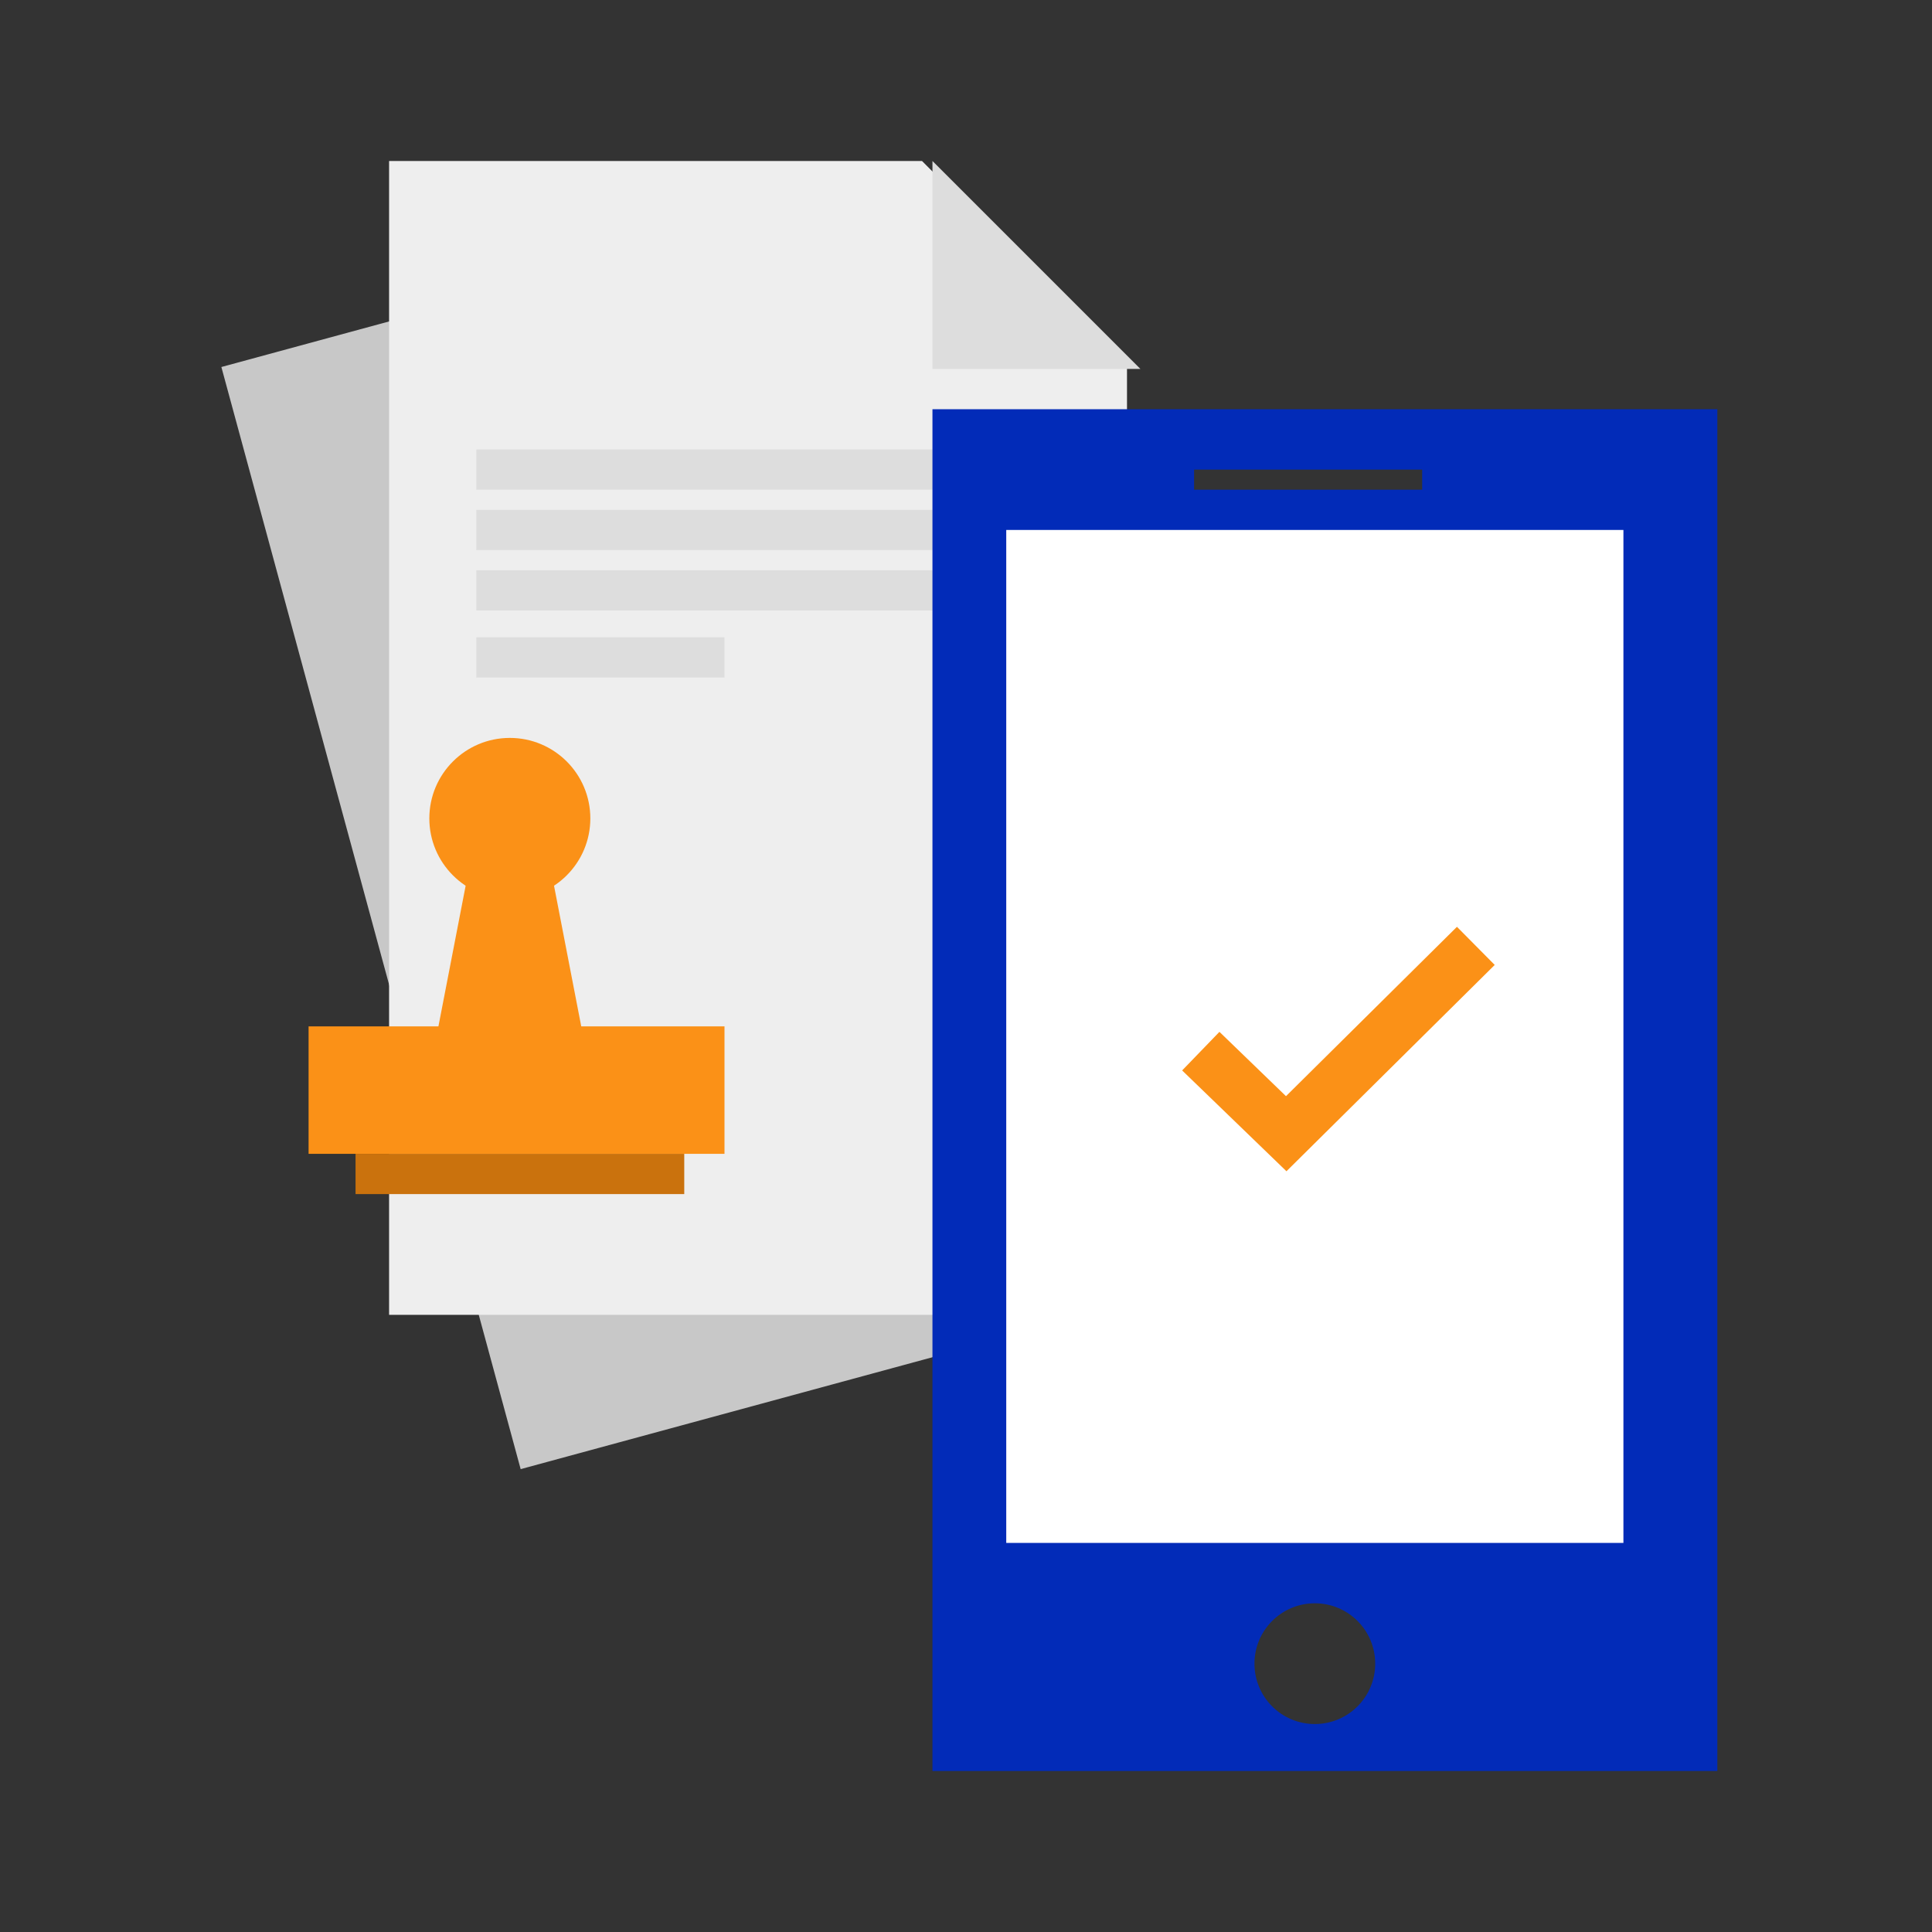 <svg xmlns="http://www.w3.org/2000/svg" width="288" height="288" viewBox="0 0 288 288">
  <rect x="0" y="0" width="288" height="288" fill="#333333" stroke="none"/>
  <g fill="none" fill-rule="evenodd" transform="translate(33 24)">
    <polygon fill="#C8C8C8" points="0 30.709 44.614 195 152 165.818 112.015 18.569 87.252 7"/>
    <polyline fill="#EEE" points="104.444 0 25 0 25 172 135 172 135 30.714"/>
    <path fill="#DDD" d="M38,49 L38,43 L124,43 L124,49 L38,49 Z M38,58 L38,52 L124,52 L124,58 L38,58 Z M38,67 L38,61 L124,61 L124,67 L38,67 Z M38,77 L38,71 L75,71 L75,77 L38,77 Z"/>
    <polyline fill="#DDD" points="137 31 106 31 106 0"/>
    <path fill="#022BB8" d="M106,240 L106,37 L223,37 L223,240 L106,240 Z M145,49 L179,49 L179,46 L145,46 L145,49 Z M172,224 C172,219.029 167.971,215 163,215 C158.029,215 154,219.029 154,224 C154,228.971 158.029,233 163,233 C167.971,233 172,228.971 172,224 Z"/>
    <polygon fill="#FFF" points="117 206 209 206 209 55 117 55"/>
    <polyline stroke="#FB9117" stroke-width="8" points="146 132.692 158.735 145 187 117"/>
    <path fill="#FB9117" d="M55,98 C55,104.627 49.627,110 43,110 C36.373,110 31,104.627 31,98 C31,91.373 36.373,86 43,86 C49.627,86 55,91.373 55,98"/>
    <polygon fill="#FB9117" points="55 136 31 136 37 105 49 105"/>
    <polygon fill="#FB9117" points="13 148 75 148 75 129 13 129"/>
    <polygon fill="#CA720D" points="20 154 69 154 69 148 20 148"/>
  </g>
</svg>

